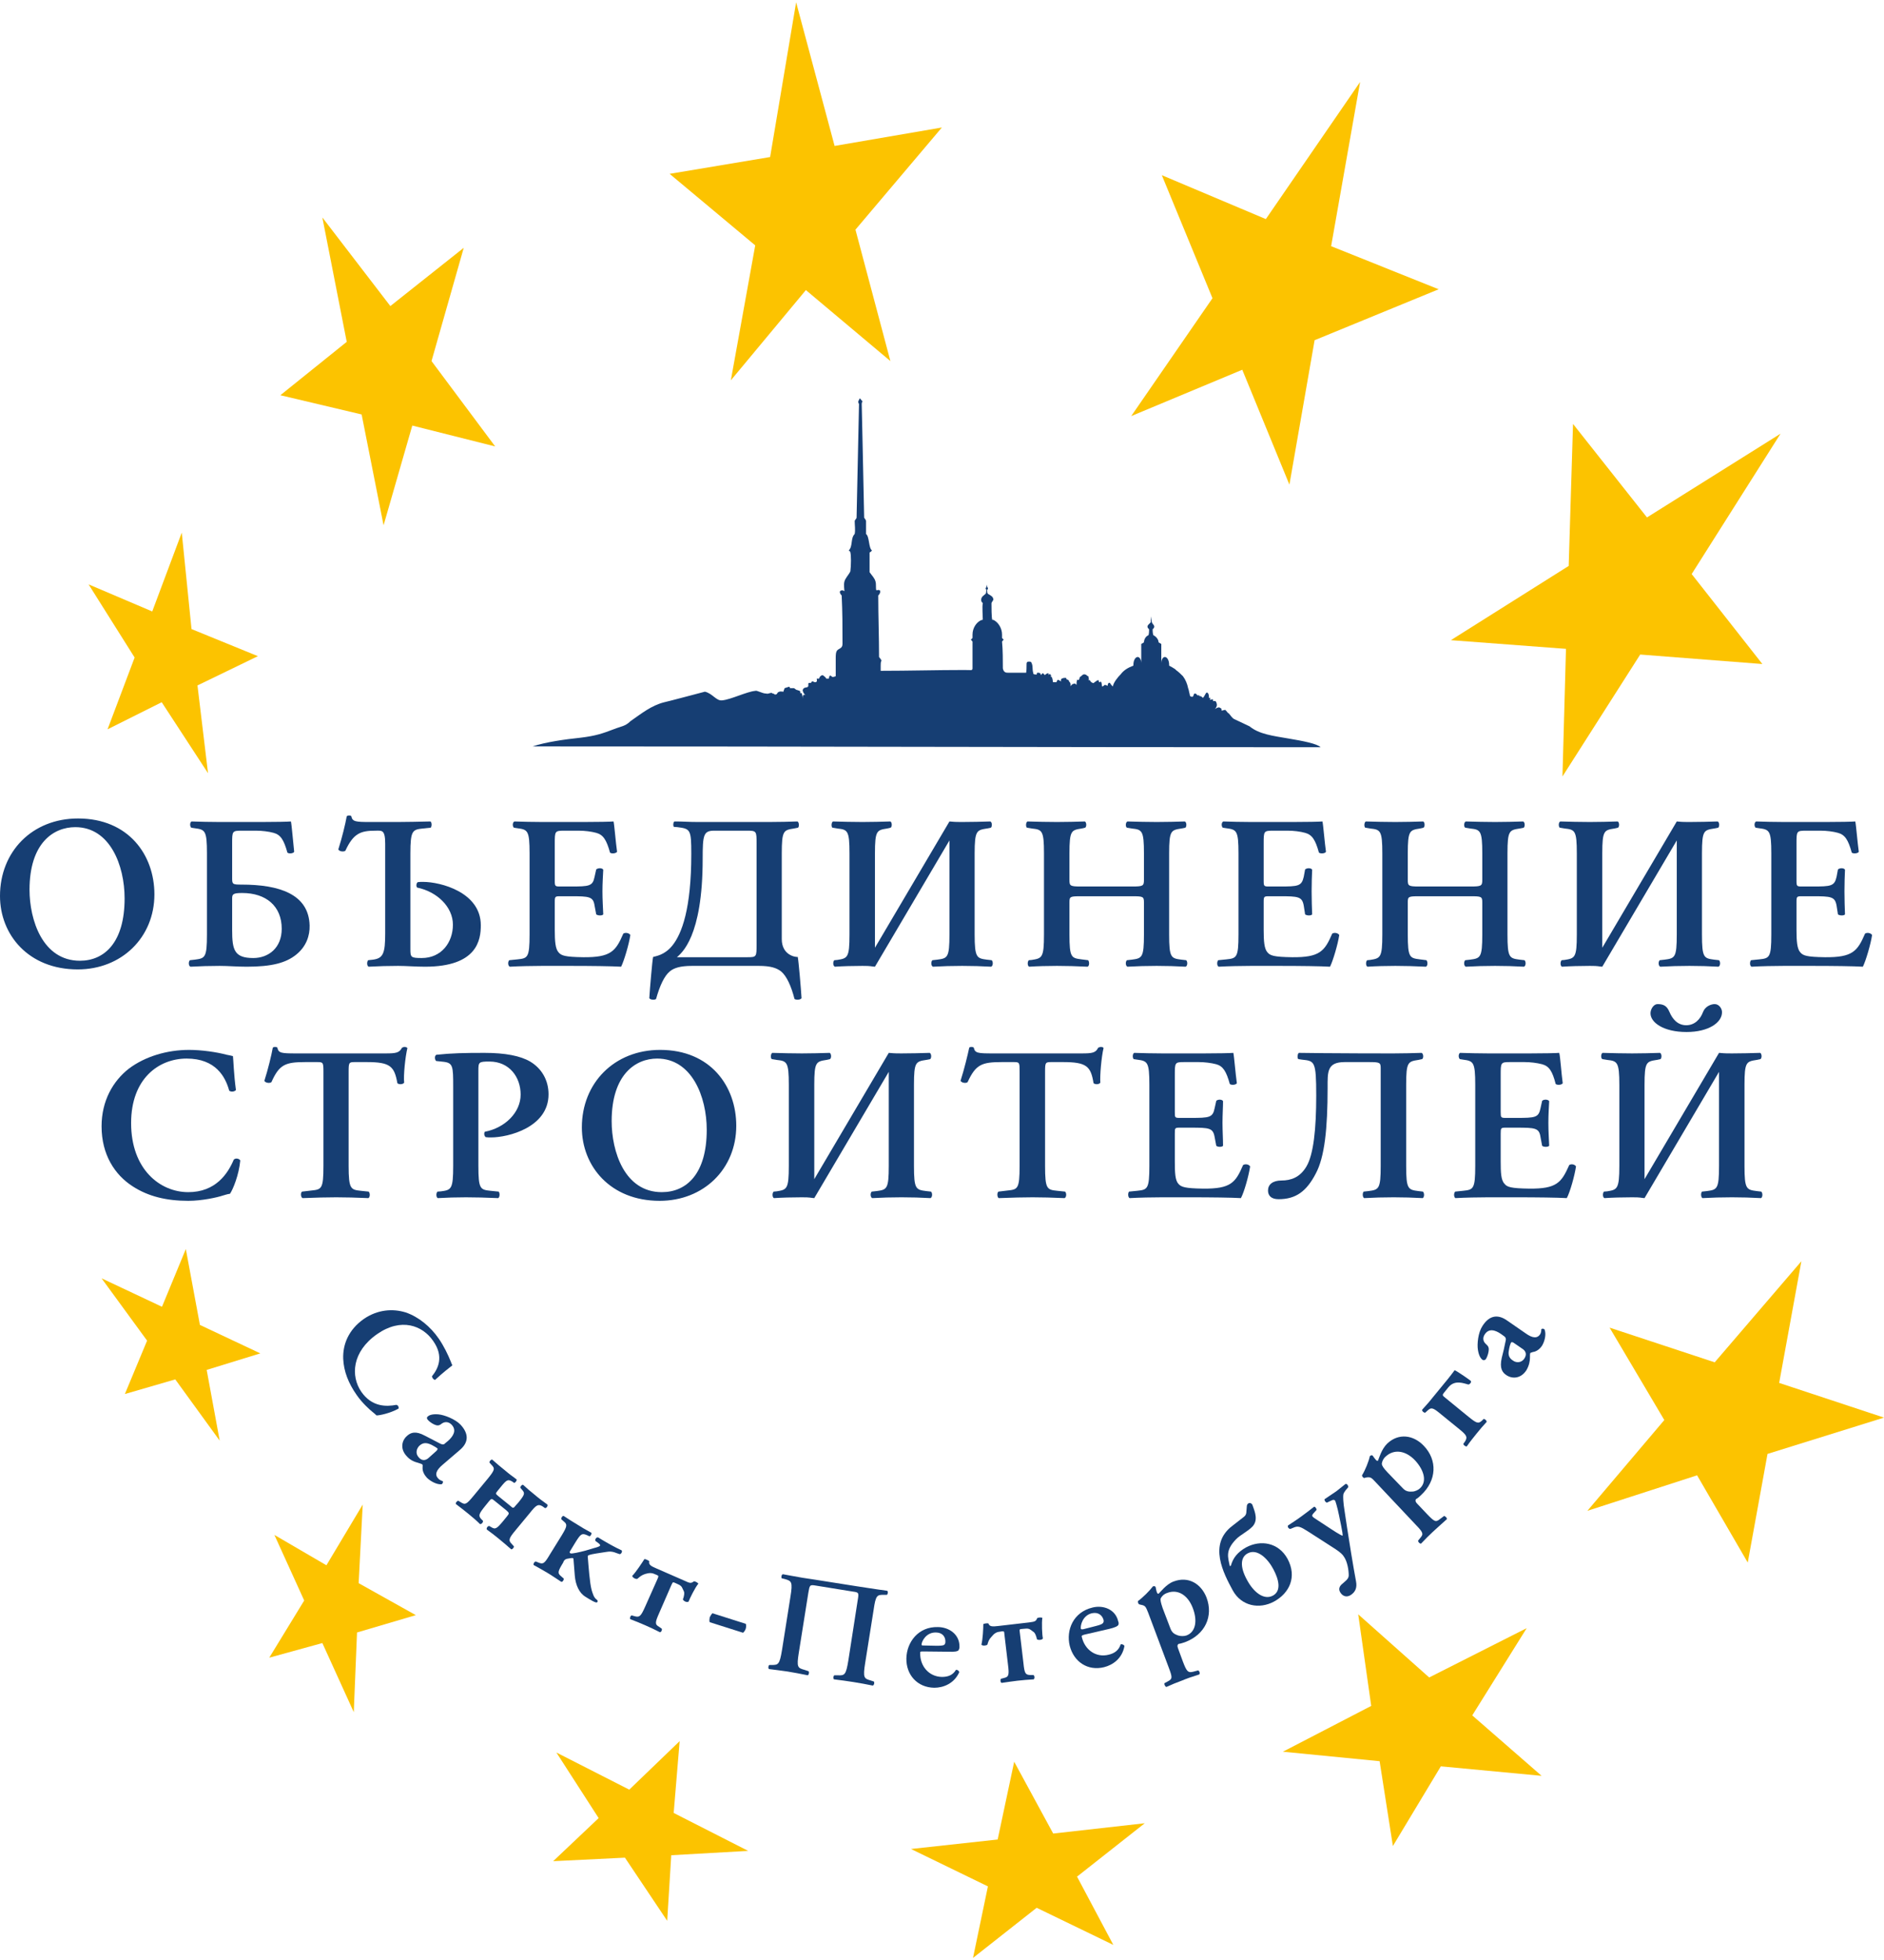 <?xml version="1.0" encoding="UTF-8"?> <svg xmlns="http://www.w3.org/2000/svg" xmlns:xlink="http://www.w3.org/1999/xlink" xmlns:xodm="http://www.corel.com/coreldraw/odm/2003" xml:space="preserve" width="324px" height="337px" version="1.1" style="shape-rendering:geometricPrecision; text-rendering:geometricPrecision; image-rendering:optimizeQuality; fill-rule:evenodd; clip-rule:evenodd" viewBox="0 0 69.55 72.17"> <defs> <style type="text/css"> .fil0 {fill:#FCC300;fill-rule:nonzero} .fil1 {fill:#163E73;fill-rule:nonzero} </style> </defs> <g id="Слой_x0020_1">  <g id="_2822566415984"> <polygon class="fil0" points="9.52,24.13 7.29,25.21 7.68,28.45 5.97,25.83 3.97,26.83 4.97,24.18 3.27,21.48 5.62,22.48 6.71,19.57 7.07,23.13 9.52,24.13 "></polygon> <polygon class="fil0" points="6.86,46.01 7.38,48.81 9.61,49.86 7.63,50.47 8.11,53.08 6.47,50.82 4.61,51.36 5.43,49.39 3.75,47.09 5.98,48.14 6.86,46.01 "></polygon> <polygon class="fil0" points="58.6,55.67 61.44,52.32 59.42,48.91 63.3,50.19 66.5,46.46 65.68,50.95 69.55,52.23 65.25,53.57 64.52,57.58 62.65,54.36 58.6,55.67 "></polygon> <polygon class="fil0" points="47.36,64.56 50.62,62.87 50.14,59.49 52.76,61.82 56.36,60 54.35,63.22 56.91,65.45 53.19,65.1 51.42,68.04 50.93,64.91 47.36,64.56 "></polygon> <polygon class="fil0" points="33.63,68.15 36.83,67.8 37.44,64.93 38.88,67.58 42.26,67.2 39.76,69.17 41.1,71.69 38.27,70.32 35.92,72.17 36.47,69.53 33.63,68.15 "></polygon> <polygon class="fil0" points="20.54,64.59 23.23,65.96 25.09,64.17 24.87,66.82 27.62,68.22 24.78,68.38 24.63,70.8 23.07,68.47 20.42,68.6 22.1,67.01 20.54,64.59 "></polygon> <polygon class="fil0" points="13.39,55.44 13.24,58.34 15.35,59.52 13.18,60.16 13.06,63.1 11.9,60.55 9.94,61.09 11.23,58.98 10.13,56.56 12.05,57.68 13.39,55.44 "></polygon> <polygon class="fil0" points="47.6,17.8 45.86,13.56 41.76,15.27 44.76,10.92 42.89,6.38 46.73,8 50.21,2.94 49.14,9 53.11,10.59 48.53,12.47 47.6,17.8 "></polygon> <polygon class="fil0" points="57.68,28.57 57.81,23.86 53.56,23.54 57.91,20.8 58.07,15.56 60.8,19.01 65.73,15.92 62.45,21.1 65.06,24.42 60.55,24.07 57.68,28.57 "></polygon> <polygon class="fil0" points="18.28,16.39 15.22,15.62 14.16,19.3 13.35,15.21 10.35,14.5 12.8,12.53 11.9,7.94 14.41,11.21 17.12,9.06 15.93,13.24 18.28,16.39 "></polygon> <polygon class="fil0" points="32.87,13.24 29.75,10.62 26.98,13.95 27.88,8.97 24.72,6.33 28.43,5.71 29.39,0 30.81,5.3 34.77,4.62 31.58,8.39 32.87,13.24 "></polygon> <g> <g> <path class="fil1" d="M15.95 50.7c0.22,-0.27 0.45,-0.72 0.04,-1.3 -0.39,-0.57 -1.18,-0.87 -2.07,-0.25 -0.93,0.65 -0.98,1.55 -0.58,2.13 0.39,0.56 0.92,0.55 1.29,0.48 0.07,0.01 0.1,0.09 0.08,0.14 -0.31,0.17 -0.69,0.25 -0.81,0.25 -0.05,-0.05 -0.1,-0.09 -0.15,-0.13 -0.1,-0.08 -0.38,-0.33 -0.58,-0.62 -0.31,-0.44 -0.48,-0.88 -0.5,-1.34 -0.02,-0.52 0.19,-1.07 0.76,-1.47 0.51,-0.35 1.07,-0.39 1.55,-0.24 0.47,0.16 0.91,0.52 1.22,0.97 0.18,0.26 0.34,0.59 0.44,0.84 0.02,0.06 0.04,0.1 0.06,0.14 -0.1,0.08 -0.35,0.27 -0.64,0.54 -0.06,-0.01 -0.12,-0.09 -0.11,-0.14l0 0z"></path> <path class="fil1" d="M16.15 53.37c-0.03,-0.03 -0.12,-0.08 -0.21,-0.13 -0.15,-0.07 -0.3,-0.12 -0.46,0.03 -0.1,0.1 -0.16,0.28 -0.02,0.43 0.13,0.15 0.27,0.1 0.36,0.02l0.29 -0.26c0.04,-0.04 0.05,-0.07 0.04,-0.09l0 0zm0.03 1.11c0.06,0.07 0.16,0.09 0.17,0.1 0.01,0.02 0,0.09 -0.05,0.11 -0.18,0.02 -0.42,-0.12 -0.54,-0.24 -0.09,-0.1 -0.17,-0.23 -0.16,-0.38 0,-0.06 0.01,-0.09 -0.01,-0.11 -0.02,-0.02 -0.06,-0.03 -0.15,-0.06 -0.12,-0.03 -0.29,-0.09 -0.42,-0.24 -0.25,-0.26 -0.2,-0.57 0,-0.75 0.14,-0.13 0.32,-0.2 0.67,-0.01 0.17,0.09 0.37,0.19 0.56,0.29 0.1,0.05 0.15,0.03 0.18,-0.01l0.11 -0.09c0.2,-0.18 0.32,-0.39 0.14,-0.59 -0.1,-0.11 -0.24,-0.14 -0.37,-0.05 -0.08,0.07 -0.14,0.08 -0.21,0.06 -0.08,-0.02 -0.22,-0.1 -0.3,-0.19 -0.05,-0.05 -0.05,-0.1 -0.01,-0.13 0.04,-0.04 0.15,-0.1 0.39,-0.08 0.23,0.02 0.63,0.18 0.82,0.38 0.29,0.31 0.33,0.64 -0.03,0.94l-0.63 0.54c-0.24,0.2 -0.3,0.37 -0.16,0.51l0 0z"></path> <path class="fil1" d="M19.03 56.39c-0.25,0.3 -0.27,0.37 -0.14,0.5l0.08 0.09c0.01,0.05 -0.06,0.12 -0.1,0.11 -0.17,-0.15 -0.31,-0.27 -0.47,-0.4 -0.13,-0.11 -0.28,-0.22 -0.43,-0.33 -0.02,-0.05 0.03,-0.13 0.09,-0.13l0.07 0.04c0.16,0.1 0.21,0.06 0.46,-0.24l0.13 -0.16c0.09,-0.11 0.08,-0.12 -0.03,-0.22l-0.42 -0.34c-0.12,-0.1 -0.13,-0.1 -0.22,0.01l-0.13 0.16c-0.25,0.31 -0.27,0.37 -0.15,0.5l0.06 0.06c0.01,0.06 -0.06,0.13 -0.11,0.12 -0.13,-0.13 -0.27,-0.25 -0.43,-0.38 -0.13,-0.11 -0.28,-0.22 -0.46,-0.36 -0.02,-0.04 0.04,-0.12 0.09,-0.12l0.1 0.06c0.16,0.1 0.21,0.06 0.46,-0.24l0.53 -0.64c0.25,-0.31 0.27,-0.37 0.14,-0.5l-0.08 -0.09c-0.01,-0.05 0.06,-0.12 0.1,-0.11 0.17,0.15 0.31,0.27 0.45,0.38 0.15,0.13 0.3,0.24 0.45,0.35 0.02,0.04 -0.04,0.12 -0.09,0.13l-0.07 -0.05c-0.16,-0.09 -0.2,-0.08 -0.44,0.22l-0.09 0.11c-0.1,0.12 -0.09,0.12 0.03,0.22l0.42 0.34c0.11,0.1 0.12,0.11 0.22,-0.02l0.09 -0.1c0.24,-0.3 0.25,-0.34 0.12,-0.48l-0.05 -0.06c-0.01,-0.05 0.06,-0.12 0.1,-0.11 0.14,0.13 0.28,0.25 0.42,0.36 0.15,0.13 0.3,0.24 0.48,0.37 0.02,0.05 -0.03,0.13 -0.09,0.13l-0.1 -0.07c-0.16,-0.09 -0.23,-0.04 -0.46,0.25l-0.53 0.64 0 0z"></path> <path class="fil1" d="M20.81 56.06l-0.09 -0.08c-0.01,-0.05 0.04,-0.13 0.09,-0.12 0.18,0.12 0.34,0.22 0.49,0.31 0.17,0.11 0.33,0.2 0.53,0.31 0.02,0.04 -0.02,0.12 -0.07,0.13l-0.11 -0.05c-0.18,-0.07 -0.22,-0.03 -0.43,0.31l-0.17 0.28c-0.03,0.05 -0.03,0.06 0.01,0.09 0.05,0.02 0.32,-0.04 0.55,-0.1l0.3 -0.09c0.16,-0.04 0.22,-0.07 0.24,-0.09 0.01,-0.03 0,-0.05 -0.05,-0.09l-0.12 -0.09c-0.02,-0.06 0.03,-0.14 0.1,-0.13l0.13 0.08c0.2,0.12 0.48,0.28 0.74,0.4 0.03,0.04 -0.01,0.13 -0.07,0.14l-0.09 -0.03c-0.17,-0.07 -0.27,-0.08 -0.43,-0.05 -0.25,0.04 -0.49,0.07 -0.61,0.11 -0.05,0.01 -0.06,0.05 -0.05,0.09 0.03,0.36 0.07,0.94 0.14,1.2 0.04,0.13 0.08,0.28 0.18,0.35l0.04 0.04c0.01,0.05 -0.01,0.08 -0.06,0.07 -0.06,-0.01 -0.2,-0.09 -0.39,-0.21 -0.23,-0.14 -0.36,-0.43 -0.39,-0.77l-0.05 -0.63c-0.01,-0.05 -0.11,-0.02 -0.18,-0.01 -0.07,0.01 -0.13,0.02 -0.18,0.1l-0.02 0.05c-0.2,0.33 -0.22,0.39 -0.07,0.51l0.09 0.08c0.01,0.05 -0.04,0.13 -0.09,0.12 -0.19,-0.12 -0.34,-0.23 -0.51,-0.33 -0.15,-0.09 -0.31,-0.18 -0.51,-0.29 -0.02,-0.04 0.02,-0.12 0.08,-0.13l0.1 0.04c0.17,0.07 0.22,0.04 0.42,-0.3l0.44 -0.71c0.2,-0.33 0.21,-0.4 0.07,-0.51l0 0z"></path> <path class="fil1" d="M24.33 59.95l0.1 0.07c0.02,0.05 -0.02,0.13 -0.07,0.13 -0.2,-0.1 -0.36,-0.18 -0.55,-0.26 -0.16,-0.07 -0.33,-0.14 -0.54,-0.22 -0.03,-0.03 0,-0.13 0.05,-0.14l0.11 0.03c0.18,0.05 0.23,0 0.39,-0.36l0.45 -1.01c0.05,-0.12 0.05,-0.12 -0.04,-0.16l-0.05 -0.02c-0.13,-0.06 -0.22,-0.05 -0.36,-0.01 -0.13,0.04 -0.2,0.1 -0.29,0.18 -0.06,0.02 -0.18,-0.04 -0.19,-0.11 0.14,-0.14 0.36,-0.48 0.45,-0.62 0.04,0 0.15,0.05 0.18,0.08 -0.04,0.14 0.09,0.19 0.27,0.27l1.03 0.45c0.21,0.1 0.24,0.1 0.35,0.02 0.05,0 0.15,0.06 0.16,0.09 -0.12,0.14 -0.32,0.55 -0.36,0.66 -0.06,0.04 -0.18,-0.01 -0.21,-0.08 0.04,-0.1 0.07,-0.25 0.03,-0.31 -0.06,-0.11 -0.05,-0.18 -0.21,-0.25l-0.11 -0.05c-0.09,-0.04 -0.08,-0.03 -0.14,0.09l-0.44 1.01c-0.16,0.36 -0.17,0.43 -0.01,0.52l0 0z"></path> <path class="fil1" d="M27.53 60.02c-0.02,0.06 -0.06,0.12 -0.1,0.15l-1.23 -0.39c-0.02,-0.04 -0.01,-0.12 0,-0.18 0.03,-0.06 0.06,-0.11 0.1,-0.15l1.23 0.39c0.02,0.04 0.02,0.11 0,0.18l0 0z"></path> <path class="fil1" d="M29.84 58.7l-0.35 2.2c-0.09,0.55 -0.04,0.57 0.21,0.64l0.15 0.05c0.03,0.04 0.01,0.13 -0.03,0.15 -0.28,-0.06 -0.52,-0.1 -0.75,-0.14 -0.24,-0.03 -0.48,-0.07 -0.68,-0.09 -0.04,-0.03 -0.03,-0.12 0.01,-0.15l0.08 0c0.25,0 0.3,-0.01 0.39,-0.56l0.31 -1.96c0.09,-0.55 0.04,-0.58 -0.2,-0.65l-0.12 -0.03c-0.03,-0.03 -0.01,-0.14 0.04,-0.15 0.23,0.04 0.48,0.09 0.72,0.13 0.23,0.03 2.21,0.35 2.44,0.38 0.24,0.04 0.48,0.07 0.69,0.1 0.04,0.02 0.03,0.13 -0.01,0.15l-0.1 0c-0.26,0 -0.31,0 -0.39,0.56l-0.31 1.95c-0.09,0.56 -0.04,0.58 0.2,0.65l0.12 0.04c0.03,0.04 0.01,0.13 -0.04,0.15 -0.23,-0.05 -0.47,-0.09 -0.71,-0.13 -0.24,-0.04 -0.48,-0.07 -0.72,-0.1 -0.04,-0.03 -0.03,-0.12 0.01,-0.15l0.12 0c0.26,0.01 0.31,0 0.4,-0.56l0.34 -2.19c0.05,-0.3 0.05,-0.31 -0.18,-0.34l-1.36 -0.22c-0.23,-0.04 -0.23,-0.02 -0.28,0.27l0 0z"></path> <path class="fil1" d="M34.85 60.62c0.03,-0.02 0.05,-0.06 0.05,-0.11 0.01,-0.19 -0.11,-0.35 -0.35,-0.35 -0.36,-0.01 -0.53,0.33 -0.53,0.45 0,0.02 0.01,0.03 0.07,0.03l0.49 0.01c0.16,0 0.23,-0.01 0.27,-0.03l0 0zm-0.88 0.3c-0.01,0.48 0.32,0.87 0.8,0.88 0.22,0 0.4,-0.06 0.52,-0.26 0.06,-0.01 0.12,0.04 0.12,0.09 -0.19,0.42 -0.59,0.57 -0.92,0.57 -0.63,-0.01 -1.04,-0.48 -1.03,-1.08 0.01,-0.6 0.44,-1.18 1.16,-1.16 0.4,0 0.81,0.26 0.8,0.73 0,0.05 -0.01,0.08 -0.03,0.12 -0.03,0.05 -0.16,0.07 -0.37,0.06l-0.94 -0.01c-0.1,0 -0.11,0 -0.11,0.06l0 0z"></path> <path class="fil1" d="M38.03 61.73l0.12 0c0.05,0.03 0.05,0.13 0.01,0.16 -0.22,0.01 -0.4,0.03 -0.6,0.05 -0.18,0.02 -0.36,0.05 -0.58,0.08 -0.05,-0.01 -0.06,-0.11 -0.03,-0.15l0.11 -0.03c0.18,-0.04 0.2,-0.11 0.15,-0.5l-0.13 -1.1c-0.01,-0.13 -0.01,-0.13 -0.11,-0.12l-0.05 0.01c-0.14,0.01 -0.22,0.07 -0.31,0.18 -0.1,0.1 -0.13,0.19 -0.16,0.3 -0.05,0.04 -0.18,0.05 -0.22,0 0.05,-0.2 0.07,-0.59 0.07,-0.76 0.03,-0.02 0.16,-0.04 0.19,-0.02 0.04,0.13 0.18,0.11 0.37,0.09l1.12 -0.13c0.23,-0.03 0.26,-0.04 0.31,-0.16 0.05,-0.03 0.16,-0.03 0.19,-0.01 -0.03,0.18 -0.01,0.64 0.02,0.76 -0.03,0.06 -0.17,0.07 -0.22,0.03 -0.02,-0.1 -0.07,-0.25 -0.14,-0.28 -0.1,-0.07 -0.13,-0.13 -0.3,-0.11l-0.12 0.01c-0.09,0.01 -0.09,0.01 -0.07,0.15l0.13 1.1c0.04,0.39 0.07,0.44 0.25,0.45l0 0z"></path> <path class="fil1" d="M40.71 59.82c0.03,-0.03 0.04,-0.07 0.03,-0.12 -0.05,-0.18 -0.2,-0.3 -0.43,-0.25 -0.35,0.08 -0.43,0.46 -0.41,0.57 0.01,0.02 0.02,0.03 0.09,0.02l0.47 -0.12c0.16,-0.04 0.22,-0.07 0.25,-0.1l0 0zm-0.77 0.52c0.11,0.46 0.52,0.76 0.99,0.64 0.21,-0.05 0.37,-0.16 0.44,-0.38 0.05,-0.02 0.12,0.01 0.14,0.06 -0.08,0.46 -0.43,0.7 -0.75,0.78 -0.61,0.15 -1.12,-0.2 -1.27,-0.79 -0.14,-0.58 0.13,-1.24 0.84,-1.41 0.39,-0.1 0.85,0.06 0.95,0.51 0.02,0.04 0.02,0.08 0.01,0.12 -0.02,0.06 -0.14,0.11 -0.35,0.16l-0.91 0.21c-0.1,0.03 -0.11,0.04 -0.09,0.1l0 0z"></path> <path class="fil1" d="M43.49 60.27c0.09,0.03 0.23,0.03 0.31,0 0.35,-0.13 0.41,-0.56 0.23,-1.02 -0.18,-0.47 -0.55,-0.7 -0.94,-0.55 -0.12,0.04 -0.2,0.12 -0.24,0.2 -0.02,0.06 0,0.15 0.07,0.36l0.29 0.76c0.06,0.15 0.14,0.2 0.28,0.25l0 0zm-1.36 -1.13l-0.08 -0.02c-0.03,-0.02 -0.05,-0.08 -0.04,-0.12 0.18,-0.13 0.43,-0.38 0.55,-0.54 0.04,-0.02 0.08,-0.01 0.1,0.02 0.02,0.09 0.03,0.16 0.05,0.2 0.01,0.03 0.03,0.06 0.06,0.05 0.06,-0.05 0.28,-0.35 0.55,-0.45 0.55,-0.21 1.02,0.08 1.22,0.59 0.26,0.69 -0.05,1.37 -0.8,1.65 -0.06,0.02 -0.18,0.06 -0.23,0.06 -0.04,0.03 -0.06,0.07 -0.02,0.17l0.18 0.49c0.14,0.37 0.19,0.41 0.37,0.37l0.19 -0.05c0.05,0.02 0.08,0.11 0.04,0.15 -0.26,0.08 -0.46,0.15 -0.65,0.23 -0.17,0.06 -0.36,0.14 -0.56,0.23 -0.05,-0.01 -0.09,-0.1 -0.07,-0.14l0.13 -0.07c0.17,-0.09 0.16,-0.15 0.02,-0.52l-0.75 -2c-0.09,-0.22 -0.1,-0.27 -0.26,-0.3l0 0z"></path> <path class="fil1" d="M47.01 57.83c-0.21,-0.4 -0.6,-0.78 -0.95,-0.59 -0.25,0.13 -0.31,0.47 -0.02,0.99 0.23,0.43 0.61,0.75 0.95,0.57 0.33,-0.18 0.21,-0.61 0.02,-0.97l0 0zm-1.1 -1.93c0.13,-0.1 0.09,-0.17 0.12,-0.42 0.01,-0.06 0.05,-0.09 0.1,-0.1 0.04,0 0.08,0.03 0.1,0.06 0.05,0.16 0.22,0.49 0.06,0.74 -0.11,0.19 -0.52,0.38 -0.67,0.55 -0.39,0.41 -0.29,0.65 -0.22,0.98 0.01,0 0.04,-0.01 0.04,-0.02 0.08,-0.28 0.24,-0.49 0.56,-0.67 0.54,-0.29 1.2,-0.18 1.53,0.42 0.36,0.67 0.07,1.27 -0.5,1.58 -0.54,0.29 -1.2,0.17 -1.52,-0.41 -0.34,-0.63 -0.92,-1.71 -0.01,-2.39l0.41 -0.32 0 0z"></path> <path class="fil1" d="M49.57 58.35l0.09 -0.08c0.06,-0.05 0.13,-0.12 0.13,-0.22 0,-0.19 -0.05,-0.51 -0.18,-0.69 -0.04,-0.07 -0.12,-0.15 -0.3,-0.27l-1.01 -0.65c-0.3,-0.19 -0.38,-0.23 -0.57,-0.14l-0.1 0.04c-0.06,-0.01 -0.11,-0.08 -0.08,-0.13 0.15,-0.1 0.34,-0.22 0.5,-0.34 0.15,-0.11 0.31,-0.23 0.46,-0.35 0.04,-0.01 0.1,0.07 0.09,0.12l-0.11 0.12c-0.08,0.1 -0.08,0.11 0.14,0.25l0.55 0.36c0.24,0.16 0.37,0.22 0.38,0.22 0.02,-0.02 -0.02,-0.21 -0.05,-0.37l-0.08 -0.39c-0.06,-0.3 -0.13,-0.51 -0.14,-0.53 -0.03,-0.04 -0.06,-0.05 -0.14,-0.01l-0.17 0.08c-0.05,-0.02 -0.1,-0.09 -0.08,-0.13 0.16,-0.11 0.33,-0.22 0.43,-0.29 0.11,-0.09 0.23,-0.18 0.34,-0.27 0.05,-0.02 0.11,0.06 0.1,0.12 -0.04,0.05 -0.16,0.17 -0.18,0.27 -0.01,0.08 -0.01,0.27 0.05,0.63l0.09 0.6c0.06,0.4 0.23,1.45 0.33,1.98 0.04,0.22 -0.02,0.37 -0.17,0.48 -0.16,0.12 -0.31,0.07 -0.4,-0.06 -0.1,-0.14 -0.04,-0.26 0.08,-0.35l0 0z"></path> <path class="fil1" d="M52.14 54.96c0.09,0 0.22,-0.06 0.28,-0.12 0.27,-0.25 0.15,-0.67 -0.18,-1.03 -0.35,-0.37 -0.78,-0.43 -1.09,-0.14 -0.09,0.08 -0.13,0.18 -0.14,0.27 0.01,0.07 0.06,0.15 0.21,0.31l0.56 0.58c0.11,0.12 0.21,0.14 0.36,0.13l0 0zm-1.71 -0.52l-0.07 0.02c-0.04,-0.01 -0.08,-0.06 -0.08,-0.1 0.12,-0.19 0.25,-0.52 0.29,-0.71 0.04,-0.03 0.07,-0.04 0.1,-0.02 0.06,0.08 0.09,0.13 0.13,0.17 0.02,0.02 0.05,0.03 0.07,0.02 0.03,-0.07 0.13,-0.43 0.34,-0.63 0.42,-0.4 0.97,-0.32 1.35,0.08 0.51,0.53 0.48,1.28 -0.1,1.82 -0.05,0.05 -0.14,0.13 -0.19,0.15 -0.02,0.04 -0.03,0.09 0.05,0.17l0.36 0.38c0.27,0.28 0.32,0.31 0.47,0.19l0.16 -0.12c0.05,0.01 0.12,0.08 0.1,0.12 -0.21,0.19 -0.37,0.33 -0.52,0.47 -0.13,0.12 -0.28,0.27 -0.43,0.43 -0.04,0.01 -0.11,-0.05 -0.11,-0.11l0.09 -0.11c0.12,-0.14 0.09,-0.2 -0.18,-0.48l-1.47 -1.56c-0.16,-0.17 -0.19,-0.21 -0.36,-0.18l0 0z"></path> <path class="fil1" d="M54.71 52.34l0.06 -0.06c0.05,0 0.12,0.06 0.11,0.11 -0.13,0.14 -0.25,0.28 -0.37,0.43 -0.11,0.14 -0.23,0.28 -0.36,0.47 -0.04,0.02 -0.12,-0.04 -0.13,-0.09l0.07 -0.1c0.09,-0.16 0.06,-0.22 -0.25,-0.47l-0.64 -0.52c-0.3,-0.25 -0.36,-0.27 -0.5,-0.14l-0.09 0.08c-0.05,0 -0.12,-0.06 -0.11,-0.11 0.15,-0.17 0.24,-0.26 0.38,-0.44l0.55 -0.67c0.11,-0.13 0.17,-0.22 0.27,-0.35 0.13,0.06 0.57,0.37 0.59,0.39 0.04,0.04 -0.01,0.12 -0.08,0.14 -0.17,-0.04 -0.5,-0.19 -0.74,0.1l-0.17 0.21c-0.06,0.08 -0.06,0.09 0.08,0.2l0.82 0.67c0.31,0.25 0.37,0.28 0.51,0.15l0 0z"></path> <path class="fil1" d="M55.78 49.46c-0.02,0.04 -0.05,0.13 -0.07,0.24 -0.03,0.15 -0.05,0.31 0.15,0.43 0.11,0.08 0.31,0.09 0.42,-0.09 0.1,-0.16 0.03,-0.28 -0.08,-0.35l-0.32 -0.22c-0.04,-0.03 -0.08,-0.03 -0.1,-0.01l0 0zm1.08 -0.31c0.04,-0.07 0.04,-0.17 0.04,-0.18 0.02,-0.03 0.09,-0.03 0.12,0.01 0.07,0.18 0,0.44 -0.09,0.59 -0.07,0.11 -0.19,0.22 -0.34,0.24 -0.05,0.02 -0.08,0.02 -0.1,0.04 -0.01,0.03 -0.01,0.07 -0.01,0.17 0,0.12 -0.03,0.29 -0.13,0.46 -0.2,0.31 -0.51,0.33 -0.73,0.19 -0.16,-0.1 -0.27,-0.26 -0.18,-0.65 0.05,-0.19 0.1,-0.4 0.14,-0.61 0.03,-0.11 -0.01,-0.15 -0.05,-0.18l-0.11 -0.08c-0.23,-0.16 -0.46,-0.22 -0.61,0.01 -0.08,0.12 -0.07,0.26 0.05,0.36 0.08,0.07 0.1,0.12 0.1,0.19 0,0.09 -0.04,0.25 -0.1,0.35 -0.04,0.06 -0.09,0.06 -0.13,0.04 -0.05,-0.04 -0.13,-0.12 -0.17,-0.36 -0.04,-0.23 0.01,-0.65 0.16,-0.88 0.23,-0.37 0.54,-0.48 0.92,-0.21l0.68 0.47c0.25,0.18 0.43,0.2 0.54,0.03l0 0z"></path> </g> <g> <path class="fil1" d="M2.95 35.37c0.91,0 1.65,-0.68 1.65,-2.3 0,-1.22 -0.54,-2.63 -1.82,-2.63 -0.81,0 -1.69,0.59 -1.69,2.31 0,1.11 0.48,2.62 1.86,2.62l0 0zm-0.08 0.32c-1.82,0 -2.87,-1.28 -2.87,-2.71 0,-1.64 1.19,-2.86 2.88,-2.86 1.86,0 2.82,1.34 2.82,2.8 0,1.59 -1.21,2.77 -2.83,2.77l0 0z"></path> <path class="fil1" d="M9.35 35.27c0.56,0 1.05,-0.37 1.05,-1.08 0,-0.83 -0.57,-1.32 -1.46,-1.32 -0.35,0 -0.37,0.05 -0.37,0.21l0 1.16c0,0.73 0.08,1.03 0.78,1.03l0 0zm1.59 -0.13c-0.38,0.31 -0.91,0.45 -1.83,0.45 -0.35,0 -0.69,-0.03 -1,-0.03 -0.35,0 -0.73,0.01 -1.08,0.03 -0.07,-0.03 -0.08,-0.18 -0.02,-0.24l0.18 -0.02c0.38,-0.05 0.45,-0.07 0.45,-0.93l0 -2.99c0,-0.85 -0.07,-0.88 -0.45,-0.93l-0.13 -0.02c-0.06,-0.06 -0.05,-0.2 0.01,-0.23 0.31,0.01 0.69,0.02 1.04,0.02l1.54 0c0.51,0 0.98,-0.01 1.09,-0.02 0.03,0.13 0.08,0.77 0.12,1.12 -0.03,0.06 -0.19,0.08 -0.25,0.03 -0.13,-0.47 -0.25,-0.66 -0.51,-0.73 -0.18,-0.05 -0.43,-0.08 -0.64,-0.08l-0.54 0c-0.35,0 -0.35,0.02 -0.35,0.48l0 1.29c0,0.21 0.03,0.22 0.35,0.22 1.37,0 2.48,0.34 2.51,1.51 0.01,0.37 -0.12,0.77 -0.49,1.07l0 0z"></path> <path class="fil1" d="M13.87 30.57c-0.55,0 -0.82,0.09 -1.12,0.74 -0.06,0.05 -0.23,0.03 -0.26,-0.05 0.14,-0.44 0.26,-0.94 0.31,-1.22 0.02,-0.02 0.05,-0.03 0.09,-0.03 0.04,0 0.07,0.01 0.08,0.03 0.04,0.2 0.16,0.21 0.7,0.21 0,0 0.67,0 1.03,0 0.35,0 0.71,-0.01 1.19,-0.02 0.05,0.03 0.06,0.17 0.01,0.23l-0.29 0.03c-0.38,0.04 -0.46,0.07 -0.46,0.92l0 3.52c0,0.31 0.01,0.34 0.42,0.34 0.73,0 1.15,-0.58 1.15,-1.23 0,-0.66 -0.59,-1.22 -1.32,-1.37 -0.04,-0.04 -0.04,-0.15 0.02,-0.2 0.06,-0.01 0.13,-0.01 0.2,-0.01 0.64,0 2.13,0.38 2.13,1.6 0,0.53 -0.12,1.53 -2.06,1.53 -0.35,0 -0.69,-0.03 -0.99,-0.03 -0.36,0 -0.74,0.01 -1.09,0.03 -0.07,-0.03 -0.07,-0.18 -0.02,-0.24l0.18 -0.02c0.38,-0.05 0.45,-0.24 0.45,-0.97l0 -3.31c0,-0.53 -0.13,-0.48 -0.35,-0.48l0 0z"></path> <path class="fil1" d="M19.1 30.48l-0.13 -0.02c-0.06,-0.06 -0.05,-0.2 0.02,-0.23 0.3,0.01 0.68,0.02 1.03,0.02l1.54 0c0.52,0 0.98,-0.01 1.09,-0.02 0.03,0.13 0.08,0.77 0.13,1.12 -0.04,0.06 -0.2,0.08 -0.26,0.03 -0.13,-0.47 -0.25,-0.66 -0.51,-0.73 -0.18,-0.05 -0.43,-0.08 -0.64,-0.08l-0.54 0c-0.35,0 -0.35,0.02 -0.35,0.48l0 1.36c0,0.21 0.01,0.22 0.2,0.22l0.38 0c0.7,0 0.82,-0.01 0.89,-0.36l0.06 -0.27c0.07,-0.06 0.22,-0.06 0.26,0.01 -0.01,0.21 -0.03,0.5 -0.03,0.8 0,0.31 0.02,0.59 0.03,0.85 -0.04,0.05 -0.19,0.05 -0.26,0l-0.06 -0.32c-0.05,-0.34 -0.19,-0.35 -0.89,-0.35l-0.38 0c-0.19,0 -0.2,0.01 -0.2,0.22l0 1.02c0,0.41 0.02,0.7 0.14,0.83 0.1,0.12 0.23,0.17 0.91,0.18 1.02,0.01 1.2,-0.22 1.48,-0.87 0.07,-0.05 0.21,-0.03 0.26,0.05 -0.05,0.34 -0.23,0.95 -0.34,1.17 -0.36,-0.02 -1.05,-0.03 -1.99,-0.03l-0.92 0c-0.35,0 -0.84,0.01 -1.2,0.03 -0.07,-0.03 -0.08,-0.18 -0.02,-0.24l0.3 -0.03c0.38,-0.04 0.45,-0.06 0.45,-0.92l0 -2.99c0,-0.85 -0.07,-0.88 -0.45,-0.93l0 0z"></path> <path class="fil1" d="M27.93 31.05c0,-0.46 0,-0.48 -0.35,-0.48l-1.21 0c-0.4,0 -0.43,0.15 -0.43,1.04 0,2.9 -0.79,3.48 -0.95,3.63l2.59 0c0.35,0 0.35,-0.01 0.35,-0.47l0 -3.72zm-3.2 4.71c-0.21,0.17 -0.38,0.55 -0.51,1.02 -0.06,0.05 -0.22,0.03 -0.25,-0.03 0.02,-0.34 0.11,-1.39 0.14,-1.52 0.09,-0.03 0.42,-0.06 0.71,-0.42 0.35,-0.43 0.7,-1.36 0.7,-3.38 0,-0.9 -0.03,-0.93 -0.51,-0.99l-0.13 -0.01c-0.04,-0.03 -0.03,-0.18 0.02,-0.2 0.35,0 0.52,0.02 0.85,0.02l2.65 0c0.4,0 0.72,-0.01 1.04,-0.02 0.06,0.03 0.07,0.19 0.02,0.23l-0.15 0.03c-0.38,0.06 -0.45,0.07 -0.45,0.92l0 3.16c0,0.58 0.48,0.67 0.59,0.66 0.03,0.13 0.12,1.18 0.14,1.52 -0.03,0.06 -0.19,0.08 -0.26,0.03 -0.12,-0.47 -0.29,-0.85 -0.5,-1.02 -0.16,-0.12 -0.37,-0.2 -0.82,-0.2l-2.46 0c-0.45,0 -0.67,0.08 -0.82,0.2l0 0z"></path> <path class="fil1" d="M35.52 30.25c0.36,0 0.72,-0.01 1.04,-0.02 0.07,0.03 0.07,0.19 0.02,0.23l-0.15 0.03c-0.37,0.06 -0.45,0.07 -0.45,0.92l0 2.99c0,0.86 0.08,0.88 0.45,0.93l0.18 0.02c0.06,0.06 0.05,0.21 -0.02,0.24 -0.35,-0.02 -0.71,-0.03 -1.07,-0.03 -0.37,0 -0.73,0.01 -1.08,0.03 -0.07,-0.03 -0.08,-0.18 -0.02,-0.24l0.18 -0.02c0.38,-0.05 0.45,-0.07 0.45,-0.93 0,0 0,-2.31 0,-3.47l-2.75 4.66c-0.17,-0.01 -0.11,-0.03 -0.46,-0.03 -0.36,0 -0.72,0.01 -1.02,0.03 -0.07,-0.03 -0.08,-0.18 -0.02,-0.24l0.11 -0.01c0.38,-0.06 0.45,-0.08 0.45,-0.94l0 -2.99c0,-0.85 -0.07,-0.88 -0.45,-0.92l-0.18 -0.03c-0.05,-0.04 -0.04,-0.2 0.02,-0.23 0.36,0.01 0.73,0.02 1.09,0.02 0.35,0 0.71,-0.01 1.03,-0.02 0.06,0.03 0.07,0.19 0.01,0.23l-0.13 0.03c-0.38,0.06 -0.45,0.07 -0.45,0.92 0,0 0,2.34 0,3.48l2.75 -4.66c0.18,0.01 0.12,0.02 0.47,0.02l0 0z"></path> <path class="fil1" d="M39.48 33.22l0 1.18c0,0.86 0.07,0.87 0.45,0.92l0.24 0.03c0.05,0.06 0.05,0.21 -0.02,0.24 -0.42,-0.02 -0.78,-0.03 -1.13,-0.03 -0.36,0 -0.72,0.01 -1.03,0.03 -0.06,-0.03 -0.07,-0.18 -0.01,-0.24l0.11 -0.01c0.38,-0.06 0.45,-0.08 0.45,-0.94l0 -2.99c0,-0.85 -0.07,-0.88 -0.45,-0.92l-0.18 -0.03c-0.05,-0.04 -0.04,-0.2 0.02,-0.23 0.35,0.01 0.73,0.02 1.09,0.02 0.35,0 0.71,-0.01 1.03,-0.02 0.06,0.03 0.07,0.19 0.01,0.23l-0.13 0.03c-0.38,0.06 -0.45,0.07 -0.45,0.92l0 0.97c0,0.23 0.02,0.25 0.43,0.25l1.88 0c0.41,0 0.44,-0.02 0.44,-0.25l0 -0.97c0,-0.85 -0.07,-0.88 -0.45,-0.92l-0.18 -0.03c-0.06,-0.04 -0.05,-0.2 0.02,-0.23 0.37,0.01 0.73,0.02 1.08,0.02 0.36,0 0.72,-0.01 1.04,-0.02 0.07,0.03 0.07,0.19 0.02,0.23l-0.15 0.03c-0.38,0.06 -0.45,0.07 -0.45,0.92l0 2.99c0,0.86 0.07,0.88 0.45,0.93l0.18 0.02c0.06,0.06 0.05,0.21 -0.02,0.24 -0.35,-0.02 -0.71,-0.03 -1.07,-0.03 -0.37,0 -0.73,0.01 -1.08,0.03 -0.07,-0.03 -0.08,-0.18 -0.02,-0.24l0.18 -0.02c0.38,-0.05 0.45,-0.07 0.45,-0.93l0 -1.18c0,-0.22 -0.03,-0.23 -0.44,-0.23l-1.88 0c-0.41,0 -0.43,0.01 -0.43,0.23l0 0z"></path> <path class="fil1" d="M45.27 30.48l-0.13 -0.02c-0.06,-0.06 -0.05,-0.2 0.02,-0.23 0.3,0.01 0.68,0.02 1.03,0.02l1.54 0c0.52,0 0.98,-0.01 1.09,-0.02 0.03,0.13 0.08,0.77 0.13,1.12 -0.03,0.06 -0.19,0.08 -0.26,0.03 -0.13,-0.47 -0.25,-0.66 -0.51,-0.73 -0.18,-0.05 -0.42,-0.08 -0.64,-0.08l-0.54 0c-0.35,0 -0.35,0.02 -0.35,0.48l0 1.36c0,0.21 0.01,0.22 0.2,0.22l0.38 0c0.7,0 0.82,-0.01 0.9,-0.36l0.05 -0.27c0.07,-0.06 0.22,-0.06 0.26,0.01 -0.01,0.21 -0.02,0.5 -0.02,0.8 0,0.31 0.01,0.59 0.02,0.85 -0.04,0.05 -0.19,0.05 -0.26,0l-0.05 -0.32c-0.06,-0.34 -0.2,-0.35 -0.9,-0.35l-0.38 0c-0.19,0 -0.2,0.01 -0.2,0.22l0 1.02c0,0.41 0.02,0.7 0.14,0.83 0.1,0.12 0.23,0.17 0.91,0.18 1.02,0.01 1.2,-0.22 1.48,-0.87 0.07,-0.05 0.21,-0.03 0.26,0.05 -0.05,0.34 -0.23,0.95 -0.34,1.17 -0.35,-0.02 -1.05,-0.03 -1.99,-0.03l-0.92 0c-0.35,0 -0.84,0.01 -1.2,0.03 -0.07,-0.03 -0.07,-0.18 -0.02,-0.24l0.3 -0.03c0.38,-0.04 0.45,-0.06 0.45,-0.92l0 -2.99c0,-0.85 -0.07,-0.88 -0.45,-0.93l0 0z"></path> <path class="fil1" d="M51.97 33.22l0 1.18c0,0.86 0.07,0.87 0.45,0.92l0.24 0.03c0.05,0.06 0.05,0.21 -0.02,0.24 -0.42,-0.02 -0.78,-0.03 -1.13,-0.03 -0.36,0 -0.72,0.01 -1.03,0.03 -0.06,-0.03 -0.07,-0.18 -0.01,-0.24l0.11 -0.01c0.38,-0.06 0.45,-0.08 0.45,-0.94l0 -2.99c0,-0.85 -0.07,-0.88 -0.45,-0.92l-0.18 -0.03c-0.05,-0.04 -0.04,-0.2 0.02,-0.23 0.35,0.01 0.73,0.02 1.09,0.02 0.35,0 0.71,-0.01 1.03,-0.02 0.06,0.03 0.07,0.19 0.01,0.23l-0.13 0.03c-0.38,0.06 -0.45,0.07 -0.45,0.92l0 0.97c0,0.23 0.02,0.25 0.43,0.25l1.88 0c0.41,0 0.44,-0.02 0.44,-0.25l0 -0.97c0,-0.85 -0.07,-0.88 -0.45,-0.92l-0.18 -0.03c-0.06,-0.04 -0.05,-0.2 0.02,-0.23 0.37,0.01 0.73,0.02 1.08,0.02 0.36,0 0.72,-0.01 1.04,-0.02 0.07,0.03 0.07,0.19 0.02,0.23l-0.15 0.03c-0.38,0.06 -0.45,0.07 -0.45,0.92l0 2.99c0,0.86 0.07,0.88 0.45,0.93l0.18 0.02c0.06,0.06 0.05,0.21 -0.02,0.24 -0.35,-0.02 -0.71,-0.03 -1.07,-0.03 -0.37,0 -0.73,0.01 -1.08,0.03 -0.07,-0.03 -0.08,-0.18 -0.02,-0.24l0.18 -0.02c0.38,-0.05 0.45,-0.07 0.45,-0.93l0 -1.18c0,-0.22 -0.03,-0.23 -0.44,-0.23l-1.88 0c-0.41,0 -0.43,0.01 -0.43,0.23l0 0z"></path> <path class="fil1" d="M62.37 30.25c0.36,0 0.72,-0.01 1.04,-0.02 0.07,0.03 0.07,0.19 0.02,0.23l-0.15 0.03c-0.38,0.06 -0.45,0.07 -0.45,0.92l0 2.99c0,0.86 0.07,0.88 0.45,0.93l0.18 0.02c0.06,0.06 0.05,0.21 -0.02,0.24 -0.35,-0.02 -0.71,-0.03 -1.07,-0.03 -0.37,0 -0.73,0.01 -1.08,0.03 -0.07,-0.03 -0.08,-0.18 -0.02,-0.24l0.18 -0.02c0.38,-0.05 0.45,-0.07 0.45,-0.93 0,0 0,-2.31 0,-3.47l-2.75 4.66c-0.17,-0.01 -0.11,-0.03 -0.46,-0.03 -0.36,0 -0.72,0.01 -1.03,0.03 -0.06,-0.03 -0.07,-0.18 -0.01,-0.24l0.11 -0.01c0.38,-0.06 0.45,-0.08 0.45,-0.94l0 -2.99c0,-0.85 -0.07,-0.88 -0.45,-0.92l-0.18 -0.03c-0.05,-0.04 -0.05,-0.2 0.02,-0.23 0.35,0.01 0.73,0.02 1.09,0.02 0.35,0 0.71,-0.01 1.03,-0.02 0.06,0.03 0.07,0.19 0.01,0.23l-0.13 0.03c-0.38,0.06 -0.45,0.07 -0.45,0.92 0,0 0,2.34 0,3.48l2.75 -4.66c0.17,0.01 0.12,0.02 0.47,0.02l0 0z"></path> <path class="fil1" d="M64.94 30.48l-0.13 -0.02c-0.06,-0.06 -0.05,-0.2 0.02,-0.23 0.3,0.01 0.68,0.02 1.03,0.02l1.54 0c0.52,0 0.98,-0.01 1.09,-0.02 0.03,0.13 0.08,0.77 0.13,1.12 -0.03,0.06 -0.2,0.08 -0.26,0.03 -0.13,-0.47 -0.25,-0.66 -0.51,-0.73 -0.18,-0.05 -0.42,-0.08 -0.64,-0.08l-0.54 0c-0.35,0 -0.35,0.02 -0.35,0.48l0 1.36c0,0.21 0.01,0.22 0.2,0.22l0.38 0c0.7,0 0.82,-0.01 0.9,-0.36l0.05 -0.27c0.07,-0.06 0.22,-0.06 0.26,0.01 -0.01,0.21 -0.02,0.5 -0.02,0.8 0,0.31 0.01,0.59 0.02,0.85 -0.04,0.05 -0.19,0.05 -0.26,0l-0.05 -0.32c-0.06,-0.34 -0.2,-0.35 -0.9,-0.35l-0.38 0c-0.19,0 -0.2,0.01 -0.2,0.22l0 1.02c0,0.41 0.02,0.7 0.14,0.83 0.1,0.12 0.23,0.17 0.91,0.18 1.02,0.01 1.2,-0.22 1.48,-0.87 0.07,-0.05 0.21,-0.03 0.26,0.05 -0.05,0.34 -0.23,0.95 -0.34,1.17 -0.35,-0.02 -1.05,-0.03 -1.99,-0.03l-0.92 0c-0.35,0 -0.84,0.01 -1.2,0.03 -0.07,-0.03 -0.07,-0.18 -0.02,-0.24l0.3 -0.03c0.38,-0.04 0.45,-0.06 0.45,-0.92l0 -2.99c0,-0.85 -0.07,-0.88 -0.45,-0.93l0 0z"></path> <path class="fil1" d="M8.46 40.16c-0.14,-0.51 -0.5,-1.18 -1.57,-1.18 -1.02,0 -2.05,0.73 -2.05,2.38 0,1.71 1.07,2.55 2.11,2.55 1.01,0 1.46,-0.68 1.68,-1.2 0.07,-0.07 0.2,-0.04 0.24,0.03 -0.05,0.54 -0.27,1.07 -0.38,1.23 -0.1,0.01 -0.2,0.05 -0.28,0.07 -0.18,0.06 -0.74,0.19 -1.26,0.19 -0.8,0 -1.48,-0.16 -2.06,-0.54 -0.65,-0.42 -1.14,-1.16 -1.14,-2.21 0,-0.94 0.42,-1.67 1.01,-2.13 0.6,-0.45 1.41,-0.69 2.22,-0.69 0.46,0 1.02,0.08 1.39,0.18 0.1,0.02 0.16,0.03 0.23,0.05 0.02,0.18 0.03,0.66 0.11,1.25 -0.05,0.07 -0.2,0.08 -0.25,0.02l0 0z"></path> <path class="fil1" d="M11.72 39.11l-0.45 0c-0.74,0 -0.96,0.09 -1.25,0.74 -0.06,0.05 -0.23,0.03 -0.26,-0.05 0.14,-0.44 0.26,-0.94 0.31,-1.22 0.02,-0.02 0.05,-0.03 0.09,-0.03 0.03,0 0.07,0.01 0.08,0.03 0.04,0.2 0.15,0.21 0.7,0.21l3.29 0c0.39,0 0.51,-0.02 0.61,-0.21 0.03,-0.01 0.06,-0.03 0.09,-0.03 0.05,0 0.09,0.02 0.11,0.04 -0.08,0.33 -0.15,1.02 -0.12,1.28 -0.04,0.06 -0.18,0.08 -0.25,0.02 -0.11,-0.62 -0.26,-0.78 -1.12,-0.78l-0.46 0c-0.21,0 -0.22,0.02 -0.22,0.36l0 3.47c0,0.86 0.08,0.88 0.45,0.92l0.29 0.03c0.06,0.06 0.05,0.21 -0.01,0.24 -0.47,-0.02 -0.83,-0.03 -1.19,-0.03 -0.35,0 -0.73,0.01 -1.24,0.03 -0.07,-0.03 -0.08,-0.2 -0.02,-0.24l0.34 -0.04c0.38,-0.04 0.45,-0.05 0.45,-0.91l0 -3.47c0,-0.34 -0.01,-0.36 -0.22,-0.36l0 0z"></path> <path class="fil1" d="M16.38 39.1l-0.28 -0.03c-0.06,-0.06 -0.06,-0.2 0.01,-0.23 0.56,-0.06 1.04,-0.07 1.78,-0.07 0.76,0 1.32,0.11 1.68,0.32 0.42,0.25 0.68,0.68 0.68,1.21 0,1.22 -1.49,1.59 -2.12,1.59 -0.07,0 -0.14,0 -0.2,-0.01 -0.06,-0.05 -0.07,-0.15 -0.03,-0.2 0.74,-0.14 1.32,-0.71 1.32,-1.37 0,-0.65 -0.42,-1.22 -1.15,-1.22 -0.4,0 -0.41,0.02 -0.41,0.34l0 3.51c0,0.86 0.07,0.88 0.45,0.92l0.3 0.03c0.05,0.06 0.04,0.21 -0.02,0.24 -0.47,-0.02 -0.83,-0.03 -1.19,-0.03 -0.35,0 -0.71,0.01 -1.04,0.03 -0.06,-0.03 -0.07,-0.18 -0.01,-0.24l0.13 -0.01c0.38,-0.05 0.45,-0.08 0.45,-0.94l0 -2.94c0,-0.73 -0.01,-0.86 -0.35,-0.9l0 0z"></path> <path class="fil1" d="M24.43 43.91c0.92,0 1.66,-0.68 1.66,-2.3 0,-1.22 -0.55,-2.63 -1.83,-2.63 -0.8,0 -1.68,0.59 -1.68,2.31 0,1.11 0.47,2.62 1.85,2.62l0 0zm-0.08 0.32c-1.82,0 -2.87,-1.28 -2.87,-2.71 0,-1.64 1.2,-2.86 2.89,-2.86 1.86,0 2.81,1.34 2.81,2.8 0,1.59 -1.2,2.77 -2.83,2.77l0 0z"></path> <path class="fil1" d="M33.28 38.79c0.36,0 0.72,-0.01 1.04,-0.02 0.07,0.03 0.07,0.19 0.02,0.23l-0.15 0.03c-0.38,0.06 -0.45,0.07 -0.45,0.92l0 2.99c0,0.86 0.07,0.88 0.45,0.93l0.18 0.02c0.06,0.06 0.05,0.21 -0.02,0.24 -0.35,-0.02 -0.71,-0.03 -1.07,-0.03 -0.37,0 -0.73,0.01 -1.08,0.03 -0.07,-0.03 -0.08,-0.18 -0.02,-0.24l0.18 -0.02c0.38,-0.05 0.45,-0.07 0.45,-0.93 0,0 0,-2.31 0,-3.47l-2.75 4.66c-0.17,-0.01 -0.11,-0.03 -0.46,-0.03 -0.36,0 -0.72,0.01 -1.03,0.03 -0.06,-0.03 -0.07,-0.18 -0.01,-0.24l0.11 -0.01c0.38,-0.06 0.45,-0.08 0.45,-0.94l0 -2.99c0,-0.85 -0.07,-0.88 -0.45,-0.92l-0.18 -0.03c-0.05,-0.04 -0.04,-0.2 0.02,-0.23 0.35,0.01 0.73,0.02 1.09,0.02 0.35,0 0.71,-0.01 1.03,-0.02 0.06,0.03 0.07,0.19 0.01,0.23l-0.13 0.03c-0.38,0.06 -0.45,0.07 -0.45,0.92 0,0 0,2.34 0,3.48l2.75 -4.66c0.18,0.01 0.12,0.02 0.47,0.02l0 0z"></path> <path class="fil1" d="M37.43 39.11l-0.45 0c-0.74,0 -0.96,0.09 -1.26,0.74 -0.06,0.05 -0.22,0.03 -0.26,-0.05 0.14,-0.44 0.26,-0.94 0.32,-1.22 0.01,-0.02 0.05,-0.03 0.09,-0.03 0.03,0 0.06,0.01 0.08,0.03 0.04,0.2 0.15,0.21 0.7,0.21l3.28 0c0.39,0 0.52,-0.02 0.61,-0.21 0.03,-0.01 0.07,-0.03 0.1,-0.03 0.05,0 0.09,0.02 0.1,0.04 -0.08,0.33 -0.14,1.02 -0.12,1.28 -0.04,0.06 -0.17,0.08 -0.25,0.02 -0.1,-0.62 -0.25,-0.78 -1.12,-0.78l-0.45 0c-0.21,0 -0.22,0.02 -0.22,0.36l0 3.47c0,0.86 0.07,0.88 0.45,0.92l0.29 0.03c0.06,0.06 0.05,0.21 -0.02,0.24 -0.46,-0.02 -0.83,-0.03 -1.18,-0.03 -0.35,0 -0.73,0.01 -1.25,0.03 -0.06,-0.03 -0.07,-0.2 -0.01,-0.24l0.33 -0.04c0.38,-0.04 0.45,-0.05 0.45,-0.91l0 -3.47c0,-0.34 0,-0.36 -0.21,-0.36l0 0z"></path> <path class="fil1" d="M41.98 39.02l-0.13 -0.02c-0.05,-0.06 -0.04,-0.2 0.02,-0.23 0.31,0.01 0.68,0.02 1.04,0.02l1.54 0c0.51,0 0.98,-0.01 1.08,-0.02 0.03,0.13 0.08,0.77 0.13,1.12 -0.03,0.06 -0.19,0.08 -0.26,0.03 -0.13,-0.47 -0.25,-0.66 -0.5,-0.73 -0.19,-0.05 -0.43,-0.08 -0.65,-0.08l-0.54 0c-0.34,0 -0.34,0.02 -0.34,0.48l0 1.36c0,0.21 0,0.22 0.19,0.22l0.39 0c0.7,0 0.82,-0.01 0.89,-0.36l0.06 -0.27c0.06,-0.06 0.21,-0.06 0.25,0.01 0,0.21 -0.02,0.5 -0.02,0.8 0,0.31 0.02,0.59 0.02,0.85 -0.04,0.05 -0.19,0.05 -0.25,0l-0.06 -0.32c-0.06,-0.34 -0.19,-0.35 -0.89,-0.35l-0.39 0c-0.19,0 -0.19,0.01 -0.19,0.22l0 1.02c0,0.41 0.01,0.7 0.13,0.83 0.1,0.12 0.24,0.17 0.91,0.18 1.03,0.01 1.2,-0.22 1.48,-0.87 0.08,-0.05 0.21,-0.03 0.26,0.05 -0.05,0.34 -0.22,0.95 -0.34,1.17 -0.35,-0.02 -1.04,-0.03 -1.98,-0.03l-0.92 0c-0.36,0 -0.85,0.01 -1.21,0.03 -0.06,-0.03 -0.07,-0.18 -0.02,-0.24l0.3 -0.03c0.38,-0.04 0.45,-0.06 0.45,-0.92l0 -2.99c0,-0.85 -0.07,-0.88 -0.45,-0.93l0 0z"></path> <path class="fil1" d="M49.01 40.06c0,1.51 -0.11,2.56 -0.44,3.17 -0.34,0.65 -0.73,0.94 -1.37,0.94 -0.28,0 -0.39,-0.14 -0.39,-0.32 0,-0.22 0.17,-0.37 0.5,-0.37 0.34,0 0.68,-0.11 0.92,-0.52 0.26,-0.44 0.36,-1.38 0.36,-2.61 0,-1.29 -0.06,-1.28 -0.53,-1.33l-0.13 -0.02c-0.05,-0.03 -0.03,-0.21 0.02,-0.23 0.34,0 0.53,0.01 0.88,0.01 0.82,0.01 2.26,0.01 2.62,0.01 0.35,0 0.71,-0.01 1.03,-0.02 0.07,0.03 0.08,0.19 0.02,0.23l-0.14 0.03c-0.38,0.06 -0.45,0.07 -0.45,0.92l0 2.99c0,0.86 0.07,0.88 0.45,0.93l0.17 0.02c0.06,0.06 0.05,0.21 -0.01,0.24 -0.36,-0.02 -0.72,-0.03 -1.07,-0.03 -0.37,0 -0.74,0.01 -1.09,0.03 -0.06,-0.03 -0.07,-0.18 -0.02,-0.24l0.18 -0.02c0.38,-0.05 0.45,-0.07 0.45,-0.93l0 -3.59c0,-0.22 -0.02,-0.24 -0.43,-0.24l-0.9 0c-0.66,0 -0.63,0.37 -0.63,0.95l0 0z"></path> <path class="fil1" d="M54.01 39.02l-0.12 -0.02c-0.06,-0.06 -0.05,-0.2 0.01,-0.23 0.31,0.01 0.69,0.02 1.04,0.02l1.54 0c0.51,0 0.98,-0.01 1.08,-0.02 0.04,0.13 0.08,0.77 0.13,1.12 -0.03,0.06 -0.19,0.08 -0.26,0.03 -0.12,-0.47 -0.24,-0.66 -0.5,-0.73 -0.19,-0.05 -0.43,-0.08 -0.65,-0.08l-0.54 0c-0.34,0 -0.34,0.02 -0.34,0.48l0 1.36c0,0.21 0.01,0.22 0.19,0.22l0.39 0c0.7,0 0.82,-0.01 0.89,-0.36l0.06 -0.27c0.06,-0.06 0.21,-0.06 0.26,0.01 -0.01,0.21 -0.03,0.5 -0.03,0.8 0,0.31 0.02,0.59 0.03,0.85 -0.05,0.05 -0.2,0.05 -0.26,0l-0.06 -0.32c-0.05,-0.34 -0.19,-0.35 -0.89,-0.35l-0.39 0c-0.18,0 -0.19,0.01 -0.19,0.22l0 1.02c0,0.41 0.01,0.7 0.14,0.83 0.09,0.12 0.23,0.17 0.91,0.18 1.02,0.01 1.19,-0.22 1.48,-0.87 0.07,-0.05 0.2,-0.03 0.25,0.05 -0.05,0.34 -0.22,0.95 -0.34,1.17 -0.35,-0.02 -1.04,-0.03 -1.98,-0.03l-0.92 0c-0.35,0 -0.85,0.01 -1.21,0.03 -0.06,-0.03 -0.07,-0.18 -0.01,-0.24l0.29 -0.03c0.38,-0.04 0.45,-0.06 0.45,-0.92l0 -2.99c0,-0.85 -0.07,-0.88 -0.45,-0.93l0 0z"></path> <path class="fil1" d="M62.26 38c-0.85,0 -1.33,-0.35 -1.33,-0.69 0,-0.16 0.12,-0.34 0.26,-0.34 0.24,0 0.35,0.08 0.44,0.29 0.11,0.26 0.3,0.49 0.62,0.49 0.31,0 0.52,-0.22 0.62,-0.49 0.08,-0.21 0.3,-0.29 0.43,-0.29 0.15,0 0.27,0.15 0.27,0.3 0,0.38 -0.49,0.73 -1.31,0.73l0 0zm1.68 0.79c0.35,0 0.71,-0.01 1.04,-0.02 0.06,0.03 0.07,0.19 0.01,0.23l-0.14 0.03c-0.38,0.06 -0.45,0.07 -0.45,0.92l0 2.99c0,0.86 0.07,0.88 0.45,0.93l0.17 0.02c0.06,0.06 0.05,0.21 -0.01,0.24 -0.36,-0.02 -0.72,-0.03 -1.07,-0.03 -0.37,0 -0.74,0.01 -1.09,0.03 -0.06,-0.03 -0.07,-0.18 -0.02,-0.24l0.18 -0.02c0.38,-0.05 0.45,-0.07 0.45,-0.93 0,0 0,-2.31 0,-3.47l-2.75 4.66c-0.17,-0.01 -0.1,-0.03 -0.46,-0.03 -0.35,0 -0.72,0.01 -1.02,0.03 -0.07,-0.03 -0.07,-0.18 -0.02,-0.24l0.12 -0.01c0.37,-0.06 0.45,-0.08 0.45,-0.94l0 -2.99c0,-0.85 -0.08,-0.88 -0.45,-0.92l-0.18 -0.03c-0.06,-0.04 -0.05,-0.2 0.01,-0.23 0.36,0.01 0.74,0.02 1.09,0.02 0.36,0 0.72,-0.01 1.03,-0.02 0.07,0.03 0.07,0.19 0.02,0.23l-0.14 0.03c-0.38,0.06 -0.45,0.07 -0.45,0.92 0,0 0,2.34 0,3.48l2.75 -4.66c0.18,0.01 0.12,0.02 0.48,0.02l0 0z"></path> </g> <path class="fil1" d="M47.57 27.17c-0.58,-0.1 -1.09,-0.16 -1.44,-0.45l-0.55 -0.26c-0.09,-0.03 -0.16,-0.16 -0.22,-0.22 -0.03,0 -0.09,-0.1 -0.13,-0.13l-0.13 0.03c-0.03,-0.06 0.04,-0.06 -0.09,-0.12 -0.07,0 -0.1,0.03 -0.16,0.06 0.06,-0.06 0.09,-0.13 0.06,-0.22 -0.03,-0.1 -0.06,-0.07 -0.13,-0.07 0,-0.03 0,-0.03 0,-0.06 -0.06,-0.03 -0.06,0.03 -0.12,0l0.03 -0.06c-0.03,0 -0.03,0 -0.06,0 0,-0.07 0,-0.16 -0.07,-0.2 -0.06,0 -0.09,0.16 -0.16,0.2 -0.03,-0.04 -0.06,-0.07 -0.13,-0.07l0 -0.03c-0.12,0.03 -0.06,-0.06 -0.16,-0.06 -0.06,0 -0.03,0.09 -0.09,0.12 -0.1,0 -0.1,-0.06 -0.1,-0.09 -0.03,-0.1 -0.03,-0.16 -0.06,-0.23 -0.03,-0.16 -0.1,-0.32 -0.19,-0.44 -0.07,-0.07 -0.16,-0.16 -0.26,-0.23 0,-0.03 -0.25,-0.16 -0.25,-0.16l0 -0.03c0,-0.16 -0.07,-0.29 -0.16,-0.29 -0.07,0 -0.13,0.1 -0.13,0.23l0 -0.71 -0.1 -0.06c0,-0.1 -0.09,-0.22 -0.19,-0.26 -0.03,-0.06 -0.03,-0.19 -0.03,-0.22 0.03,-0.03 0.06,-0.06 0.06,-0.1 0,-0.06 -0.06,-0.09 -0.09,-0.16l-0.04 -0.22 0 0.22c-0.06,0.07 -0.12,0.1 -0.12,0.16 0,0.04 0.03,0.07 0.06,0.1 0,0.03 0,0.19 -0.03,0.22 -0.1,0.04 -0.16,0.16 -0.16,0.26l-0.1 0.06 0 0.71c0,-0.13 -0.06,-0.23 -0.13,-0.23 -0.09,0 -0.16,0.13 -0.16,0.29 0,0 0,0 0,0.03 -0.19,0.07 -0.35,0.16 -0.47,0.32 -0.1,0.1 -0.26,0.29 -0.29,0.45 0,0 -0.1,-0.1 -0.1,-0.13 -0.06,-0.03 -0.09,0.03 -0.09,0.1 -0.04,0 -0.04,0 -0.04,0 0.04,0 -0.03,-0.03 -0.06,-0.03 -0.03,0 -0.06,0.06 -0.1,0.06 -0.03,-0.06 0,-0.13 -0.06,-0.19 0,0.03 -0.03,0.03 -0.06,0.03 0,-0.13 -0.07,-0.06 -0.16,0 -0.07,0.06 -0.04,0.03 -0.13,0 0,0 -0.07,-0.13 -0.1,-0.06 0.03,-0.07 0,-0.1 0,-0.16 -0.06,0 -0.06,-0.07 -0.16,-0.07 -0.06,0 -0.09,0.07 -0.16,0.1 0,0.03 -0.03,0.16 -0.09,0.09 -0.03,0.07 -0.03,0.13 -0.03,0.2 -0.04,-0.04 -0.07,-0.07 -0.1,-0.04 -0.07,0 -0.1,0.07 -0.13,0.1 0.03,-0.03 0,-0.19 -0.03,-0.16 0,0 0,0 0,0.03 0,-0.06 -0.03,-0.13 -0.1,-0.13l-0.03 -0.06c-0.06,0 -0.09,0 -0.16,0.03 0,0 -0.06,0.07 0,0.1 -0.13,-0.03 -0.13,-0.13 -0.19,0.03 -0.03,0 -0.1,0 -0.13,0 0,-0.03 -0.03,-0.26 -0.09,-0.19 0.06,-0.07 -0.04,-0.16 -0.07,-0.07 0,-0.03 0,-0.06 0,-0.06 -0.03,-0.03 -0.13,0.03 -0.13,0.06 -0.09,-0.06 -0.06,-0.12 -0.16,0 0,-0.09 -0.06,-0.09 -0.12,-0.09 -0.07,0.03 0.03,0.09 -0.1,0.06 -0.03,0 -0.06,0 -0.06,-0.06 -0.04,-0.13 0,-0.26 -0.07,-0.38 0,-0.04 -0.16,-0.04 -0.16,0 -0.03,0.03 0,0.19 -0.03,0.38l-0.67 0c-0.06,0 -0.16,0 -0.19,-0.16 0,-0.26 0,-0.7 -0.03,-0.99l0.06 -0.07 -0.06 -0.06c0,-0.1 0,-0.13 0,-0.13 0,-0.22 -0.13,-0.45 -0.32,-0.54 -0.04,0 -0.04,0 -0.04,0 -0.03,-0.07 -0.03,-0.51 -0.03,-0.61 0,-0.03 0.03,-0.06 0.07,-0.13 0,-0.12 -0.1,-0.16 -0.2,-0.22 -0.03,-0.03 -0.03,-0.1 -0.03,-0.16 0.03,0 0.03,-0.03 0.03,-0.03 0,-0.03 0,-0.03 -0.03,-0.07 0,0 0,-0.06 0,-0.09 0,0.03 -0.03,0.09 -0.03,0.09 0,0.04 -0.03,0.04 -0.03,0.07l0.03 0.03c0,0.06 0,0.13 -0.03,0.16 -0.06,0.06 -0.16,0.1 -0.16,0.22 0,0.1 0.06,0.1 0.06,0.13 -0.03,0.1 0,0.48 0,0.61 -0.03,0 -0.03,0 -0.03,0 -0.19,0.06 -0.35,0.29 -0.35,0.54 0,0 0,0.03 0,0.13l-0.06 0.06 0.06 0.07c0,0.32 0,0.99 0,0.99 0,0.09 -0.06,0.06 -0.29,0.06 -1.02,0 -2.08,0.03 -3.1,0.03l0 -0.19c0,-0.09 0,-0.12 0.03,-0.19 -0.03,-0.06 -0.06,-0.09 -0.09,-0.13 0,-0.73 -0.03,-1.53 -0.03,-2.27 0.06,-0.06 0.09,-0.12 0.06,-0.19 -0.06,-0.03 -0.1,0 -0.13,0 -0.03,-0.09 0,-0.22 -0.03,-0.32 -0.03,-0.13 -0.13,-0.22 -0.22,-0.35 0,-0.22 0,-0.64 0,-0.73 0.03,0 0.09,-0.07 0.09,-0.07 -0.13,-0.09 -0.09,-0.51 -0.22,-0.61 0,-0.16 0,-0.32 0,-0.48 0,-0.03 -0.07,-0.12 -0.07,-0.12 -0.03,-1.54 -0.09,-4.16 -0.09,-4.19 0,-0.03 0,-0.06 0.03,-0.1l-0.1 -0.12 -0.06 0.12c0,0.07 0.03,0.07 0.03,0.1 -0.03,1.34 -0.06,2.75 -0.09,4.19 0,0.03 -0.07,0.09 -0.07,0.12 0,0.16 0.03,0.32 0,0.48 -0.16,0.16 -0.06,0.45 -0.22,0.61 0.03,0.03 0.06,0.03 0.06,0.07 0.03,0.09 0.03,0.48 0,0.7 -0.06,0.13 -0.19,0.25 -0.22,0.38 -0.03,0.1 0,0.32 0,0.35 -0.03,0 -0.03,-0.03 -0.07,-0.03 -0.16,0 -0.09,0.13 -0.03,0.19 0.03,0.64 0.03,1.09 0.03,1.79 0,0.16 -0.12,0.16 -0.19,0.23 -0.06,0.06 -0.06,0.19 -0.06,0.29 0,0.16 0,0.28 0,0.44 0,0.07 0,0.16 0,0.23l-0.1 0.03c-0.06,0 -0.09,-0.1 -0.13,-0.03 -0.03,0.03 0,0.06 -0.03,0.09l-0.09 0c0,-0.03 -0.07,-0.09 -0.13,-0.13 -0.06,0 -0.13,0.07 -0.13,0.13 -0.03,0 -0.06,0 -0.09,0 0,0.07 0.03,0.1 -0.04,0.13l-0.03 0c-0.03,0 -0.06,-0.03 -0.09,-0.03 -0.04,0 -0.04,0.06 -0.07,0.06 -0.13,-0.03 -0.06,0.07 -0.09,0.13 -0.04,0.06 -0.16,0 -0.2,0.13 0,0.06 0.04,0.13 0.1,0.19 -0.1,-0.06 -0.1,0.06 -0.1,0.13 0,-0.07 -0.03,-0.29 -0.09,-0.19 0,0 0,-0.04 0,-0.07 -0.03,-0.06 -0.07,-0.03 -0.1,-0.06 -0.06,0 -0.06,-0.03 -0.13,-0.07 -0.03,0 -0.09,0 -0.15,0 0,-0.06 -0.04,-0.06 -0.1,-0.03 -0.03,0 -0.07,0.03 -0.1,0.03 0,0.04 -0.06,0.13 -0.03,0.13 -0.09,0 -0.13,-0.03 -0.22,0.03 -0.03,0.04 -0.03,0.07 -0.07,0.07 -0.06,0.03 -0.03,-0.03 -0.12,-0.03 -0.04,-0.07 -0.16,0.03 -0.23,0 -0.16,0 -0.35,-0.13 -0.41,-0.1 -0.32,0.03 -0.9,0.32 -1.22,0.35 -0.22,0.03 -0.35,-0.25 -0.64,-0.32 0,0 -1.47,0.39 -1.5,0.39 -0.48,0.12 -0.83,0.41 -1.25,0.7 -0.19,0.19 -0.35,0.19 -0.6,0.29 -0.42,0.16 -0.67,0.25 -1.25,0.32 -0.58,0.06 -1.28,0.16 -1.76,0.32 10.84,0 18.22,0.03 29.09,0.03 -0.13,-0.13 -0.64,-0.23 -1.18,-0.32l0 0z"></path> </g> </g> </g> </svg> 